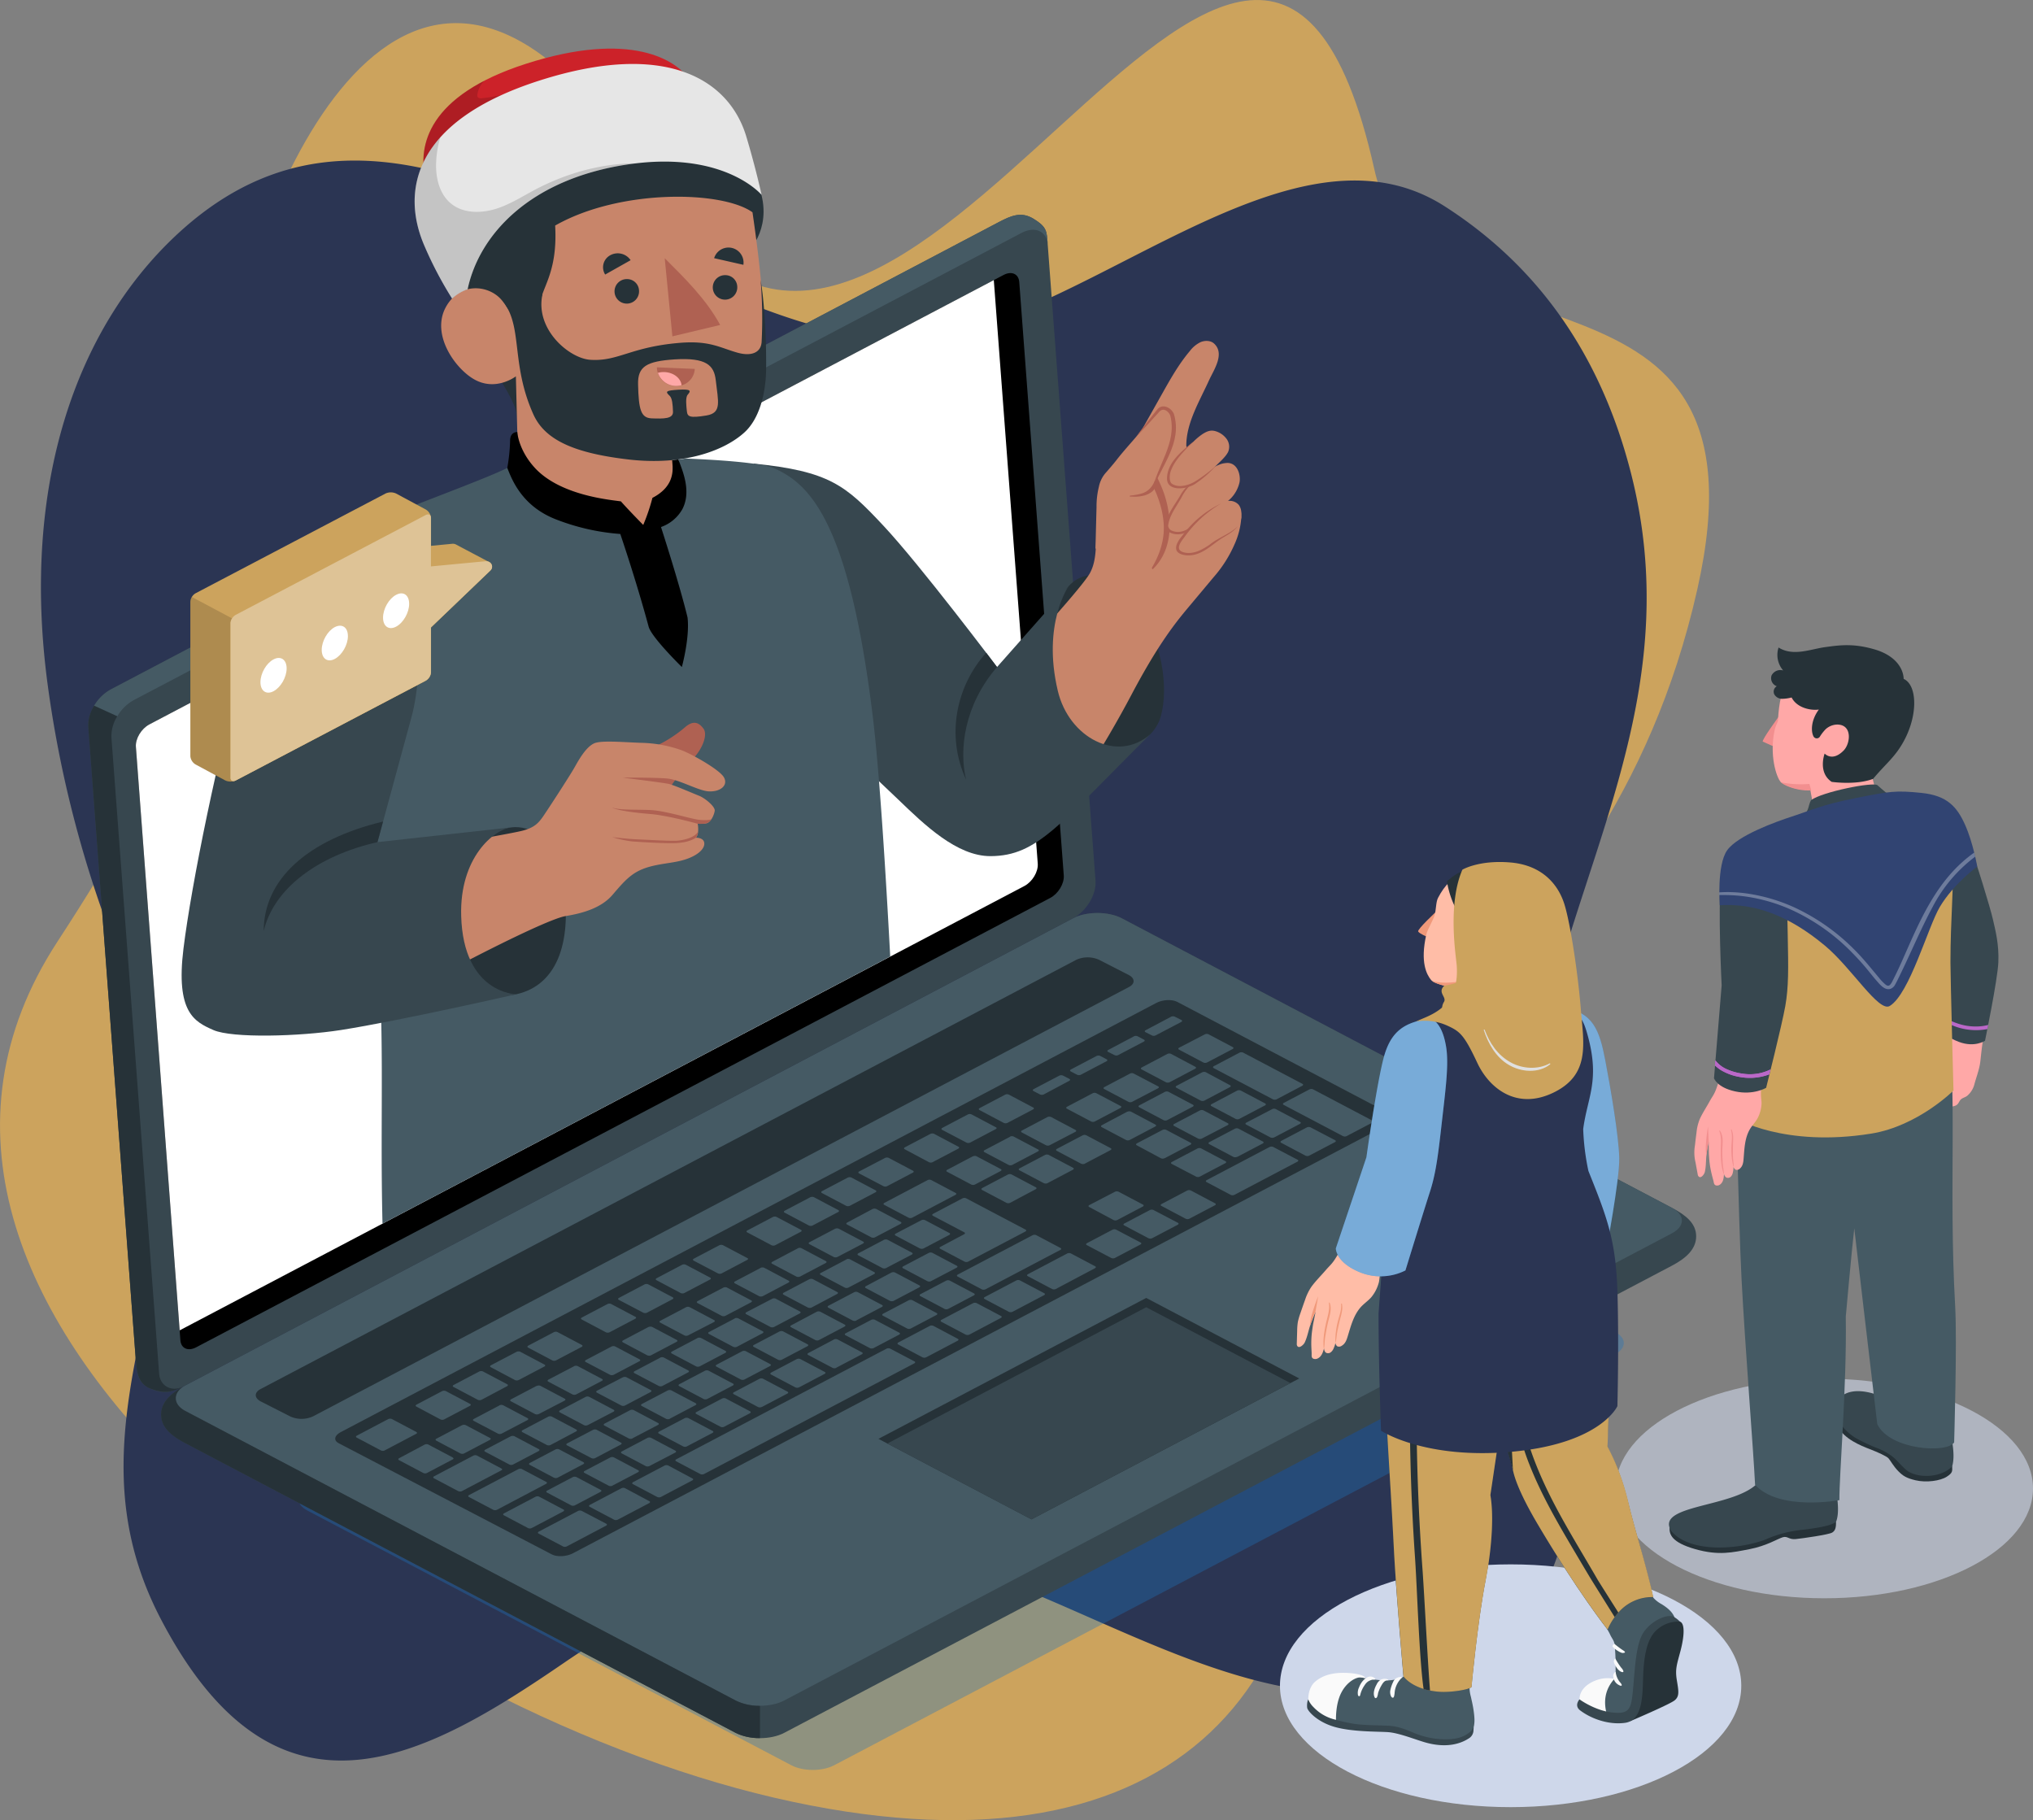 <svg xmlns="http://www.w3.org/2000/svg" id="Layer_1" data-name="Layer 1" viewBox="0 0 1105.54 989.77"><rect x="0" y="0" width="1105.54" height="989.77" fill="#808080" stroke="none"/><defs><style>.cls-1{fill:#cca35d;}.cls-2{fill:#2b3553;}.cls-22,.cls-3{fill:#1e73be;}.cls-16,.cls-3{opacity:0.35;}.cls-14,.cls-16,.cls-20,.cls-23,.cls-3,.cls-4{isolation:isolate;}.cls-4,.cls-5{fill:#ced7ea;}.cls-4{opacity:0.6;}.cls-6{fill:#37474f;}.cls-7{fill:#455a64;}.cls-8{fill:#263238;}.cls-16,.cls-20,.cls-23,.cls-9{fill:#fff;}.cls-10{fill:#c8856a;}.cls-11{fill:#af6152;}.cls-12{fill:#ffa8a7;}.cls-13{fill:#cc2229;}.cls-14{opacity:0.15;}.cls-15{fill:#e6e6e6;}.cls-17{fill:#ba68c8;}.cls-18{fill:#f28f8f;}.cls-19{fill:#314472;}.cls-20{opacity:0.3;}.cls-21{fill:#fafafa;}.cls-23{opacity:0.4;}.cls-24{fill:#f0997a;}.cls-25{fill:#ffbda7;}.cls-26{fill:#e0e0e0;}</style></defs><title>tutors</title><g id="Floor"><path class="cls-1" d="M747.35,92C773.15,207.52,966.6,127.1,923,320.46,871.94,546.88,692.18,577.93,711.32,748.93S635.4,1027.32,421,977.55-99,711.44,31.27,512s77.16-222.4,93.81-319.35,104.34-298.53,233-86.83S682-200.64,747.35,92Z"></path><path class="cls-2" d="M886.88,257.14c-19.09-74.68-59.75-118.32-101.22-144.93C695.48,54.34,574,194.6,479.29,184.34,347.92,170,215.47,15.5,95.5,128.2,41.78,178.67,11.16,263.36,26,372.87a620.65,620.65,0,0,0,36.4,141c15.7,40.52,37.11,87.45,28.15,141.94-13.43,81.32-43.33,147.39-3.16,224.47,63.32,121.37,144,75.5,219.37,23.9,82.38-56.4,161.4-76.21,248.25-40.7,80.75,33,163.84,83.66,246.64,41.1,50.47-25.94,69.38-113,42.2-197.59C808,595.28,859,508.18,883.48,411.53,895.65,363.77,901.33,313.68,886.88,257.14Z"></path></g><g id="Shadows"><path id="Shadow" class="cls-3" d="M167.13,821.4,430.34,959.92c6.42,3.38,16.83,3.38,23.26,0L878.22,736.46c6.42-3.38,6.42-8.86,0-12.24L615,585.7c-6.43-3.38-16.84-3.38-23.26,0L167.13,809.14C160.71,812.54,160.71,818,167.13,821.4Z"></path><ellipse id="Shadow-2" class="cls-4" cx="992.08" cy="809.4" rx="113.46" ry="59.71"></ellipse><ellipse id="Shadow-3" class="cls-5" cx="821.47" cy="916.68" rx="125.43" ry="66.01"></ellipse></g><g id="Device"><g id="Laptop"><path class="cls-6" d="M87.63,769.15c0,7.22,5.92,11.83,13.23,15.65L400,942.28c7.31,3.86,19.15,3.86,26.47,0l482.66-254c7.31-3.84,13.24-8.78,13.24-16s-5.92-11.67-13.24-15.51L610,499.34c-7.3-3.83-19.14-3.83-26.47,0l-482.66,254C93.53,757.17,87.63,762,87.63,769.15Z"></path><path class="cls-7" d="M100.84,767.24,400,924.68c7.31,3.85,19.15,3.85,26.47,0l482.66-254c7.31-3.84,7.31-10.07,0-13.91L610,499.34c-7.3-3.83-19.14-3.83-26.47,0l-482.66,254C93.53,757.17,93.53,763.45,100.84,767.24Z"></path><path class="cls-8" d="M413.28,927.61v17.53A29,29,0,0,1,400,942.27L100.84,784.83C93.55,781,87.6,776.41,87.6,769.19c0-6.76,5.32-11.47,12.18-15.29-5.67,3.61-5.78,9.79,1,13.38l299.24,157.4A29.13,29.13,0,0,0,413.28,927.61Z"></path><path class="cls-8" d="M141.66,755.36,585.24,521.94a15.07,15.07,0,0,1,12.47,0l16.14,8.27c3.46,1.81,3.45,4.81,0,6.55L170.22,770.19a14.92,14.92,0,0,1-12.47,0L141.66,762C138.23,760.12,138.23,757.18,141.66,755.36Z"></path><path class="cls-8" d="M185.23,778.79,628.8,545.37c3.44-1.82,8.54-2.07,11.38-.57l115.51,60.76c2.84,1.5,2.41,4.18-1.08,6L311.5,844.67c-3.44,1.81-8.55,2.08-11.41.59L184.15,784.78C181.31,783.3,181.79,780.6,185.23,778.79Z"></path><path class="cls-7" d="M569.59,643.39l13.84-7.3c.59-.31.63-.78.12-1.06l-13.24-7a2.38,2.38,0,0,0-2,0l-13.84,7.27c-.59.31-.65.79-.12,1.06l13.24,7A2.42,2.42,0,0,0,569.59,643.39ZM549.3,618.13l-13.88,7.3c-.59.31-.64.78-.12,1.06l13.23,7a2.39,2.39,0,0,0,2-.06l13.89-7.3c.6-.31.65-.8.12-1.06l-13.24-7a2.42,2.42,0,0,0-2.07,0Zm-44.87,23.59-23.49,12.37c-.59.31-.64.78-.13,1.06l13.24,7a2.38,2.38,0,0,0,2,0l23.5-12.39c.59-.3.65-.79.12-1.06l-13.23-7a2.44,2.44,0,0,0-2,0ZM529,628.79l-13.88,7.31c-.59.31-.64.78-.12,1.06l13.23,7a2.43,2.43,0,0,0,2-.06l13.89-7.3c.6-.32.65-.8.12-1.07l-13.24-7a2.51,2.51,0,0,0-2,.1Zm-54.53,28.67-13.77,7.33c-.59.31-.64.78-.12,1.05l13.23,7a2.45,2.45,0,0,0,2,0l13.89-7.31c.59-.31.65-.79.12-1.07l-13.24-7A2.48,2.48,0,0,0,474.47,657.46Zm-20.29,10.68-13.94,7.32c-.59.3-.64.78-.12,1.06l13.24,7a2.45,2.45,0,0,0,2,0l13.93-7.29c.59-.3.65-.79.12-1.06l-13.23-7a2.44,2.44,0,0,0-2,0Zm52.08,28.53,13.94-7.31c.59-.32.63-.79.12-1.06l-13.24-7a2.38,2.38,0,0,0-2,0l-13.89,7.3c-.58.31-.65.79-.12,1.07l13.24,7a2.45,2.45,0,0,0,2,0ZM486,707.36l13.89-7.31c.59-.31.64-.78.12-1.06l-13.24-7a2.45,2.45,0,0,0-2,0l-13.85,7.37c-.59.31-.65.79-.12,1.06l13.24,7a2.52,2.52,0,0,0,2-.07ZM465.67,718l13.88-7.3c.59-.32.64-.8.12-1.06l-13.23-7a2.4,2.4,0,0,0-2,.07l-13.88,7.3c-.6.31-.65.78-.12,1.06l13.23,7a2.42,2.42,0,0,0,2.07,0Zm-20.3,10.69,13.88-7.31c.59-.31.64-.79.12-1.07l-13.23-7a2.38,2.38,0,0,0-2,0l-13.89,7.38c-.59.31-.65.78-.12,1l13.24,7a2.42,2.42,0,0,0,2.07,0Zm103.87-74.6,13.94-7.39c.58-.32.63-.8.12-1.06l-13.24-7a2.38,2.38,0,0,0-2,.07l-13.89,7.3c-.59.31-.65.78-.12,1.06l13.24,7a2.38,2.38,0,0,0,2,0Zm-22.68,31.92,31-16.31c.59-.31.65-.79.12-1.07l-32.26-17a2.38,2.38,0,0,0-2,0l-16,8.42c-.59.31-.64.79-.12,1.06l17.08,9c.53.27.47.74-.12,1.06L511.42,678c-.58.3-.64.78-.12,1.06l13.24,7a2.42,2.42,0,0,0,2.07-.07Zm-92.65-7.22L420,686.14c-.59.3-.64.79-.12,1.06l13.23,7a2.49,2.49,0,0,0,2-.06l13.89-7.31c.59-.32.65-.78.12-1.06l-13.24-7a2.33,2.33,0,0,0-2,0Zm-20.29,10.68-13.89,7.31c-.59.31-.64.79-.12,1.07l13.24,7a2.54,2.54,0,0,0,2-.06l13.88-7.32c.59-.31.65-.78.12-1.06l-13.23-7a2.43,2.43,0,0,0-2,0ZM301.29,803.57a2.56,2.56,0,0,0,2-.06l13.88-7.32c.59-.31.64-.78.12-1.06l-13.23-7a2.4,2.4,0,0,0-2,.06l-13.88,7.3c-.59.32-.65.8-.12,1.07ZM251.23,775l-13.89,7.32c-.59.31-.63.78-.12,1.06l13.24,7a2.38,2.38,0,0,0,2-.06L266.36,783c.59-.3.65-.78.13-1.05l-13.24-7a2.51,2.51,0,0,0-2,.06ZM277,796.38a2.36,2.36,0,0,0,2,0l13.89-7.3c.58-.31.64-.8.11-1.07l-13.23-7a2.45,2.45,0,0,0-2,0l-13.89,7.31c-.59.32-.64.78-.12,1.06Zm56,11.49,13.95-7.31c.59-.32.65-.78.12-1.06l-13.23-7a2.38,2.38,0,0,0-2,.06l-13.89,7.3c-.59.31-.64.8-.12,1.07l13.24,7a2.43,2.43,0,0,0,2-.06Zm-22.32,10.75a2.42,2.42,0,0,0,2-.07l13.88-7.31c.59-.31.65-.78.12-1.06l-13.23-7a2.42,2.42,0,0,0-2,.06l-13.89,7.31c-.59.31-.64.79-.12,1.06Zm-39.13-54.34-13.89,7.32c-.59.31-.64.78-.12,1l13.3,7a2.36,2.36,0,0,0,2-.06l13.94-7.3c.59-.31.65-.79.12-1.07l-13.23-7a2.39,2.39,0,0,0-2.12.06ZM373,710.88l-13.89,7.31c-.59.31-.63.78-.12,1l13.24,7a2.38,2.38,0,0,0,2-.06l14-7.21c.58-.32.64-.8.12-1.08l-13.24-7a2.42,2.42,0,0,0-2.07,0Zm-81.19,42.73-13.89,7.3c-.59.31-.64.8-.12,1.06l13.24,7a2.46,2.46,0,0,0,2-.07L307,761.65c.6-.32.65-.79.12-1.06l-13.23-7a2.39,2.39,0,0,0-2,.08ZM393.32,700.2l-13.9,7.3c-.59.31-.64.78-.12,1.06l13.23,7a2.48,2.48,0,0,0,2-.07l13.88-7.3c.59-.32.65-.79.12-1.06l-13.23-7a2.41,2.41,0,0,0-2,.08Zm-40.6,21.35-13.89,7.32c-.58.31-.63.78-.12,1.06L352,737a2.43,2.43,0,0,0,2,0l13.89-7.32c.59-.3.65-.78.12-1.06l-13.24-7a2.42,2.42,0,0,0-2.07,0Zm-20.23,10.69-13.88,7.31c-.59.31-.64.79-.12,1.06l13.29,7a2.36,2.36,0,0,0,2-.06l13.89-7.31c.59-.31.65-.78.12-1.06l-13.24-7A2.42,2.42,0,0,0,332.49,732.24ZM312.2,742.92l-13.94,7.29c-.59.32-.64.8-.12,1.08l13.24,7a2.54,2.54,0,0,0,2-.06l13.88-7.32c.59-.31.65-.78.12-1.06l-13.23-7a2.42,2.42,0,0,0-2,.07Zm92.64,7.22,13.89-7.31c.59-.32.64-.79.12-1.06l-13.24-7a2.38,2.38,0,0,0-2,0l-13.88,7.3c-.59.31-.65.8-.12,1.07l13.23,7a2.41,2.41,0,0,0,2,0ZM594.18,594.49l-13.89,7.32c-.59.3-.64.78-.13,1.06l13.24,7a2.43,2.43,0,0,0,2-.06l13.9-7.32c.59-.31.63-.78.12-1.06l-13.3-7A2.41,2.41,0,0,0,594.18,594.49ZM569.6,607.43l-13.85,7.3c-.59.31-.64.78-.12,1.06l13.24,7a2.4,2.4,0,0,0,2-.07l13.88-7.22c.6-.31.65-.78.12-1.06l-13.23-7A2.48,2.48,0,0,0,569.6,607.43Zm44.87-23.62-13.89,7.31c-.59.31-.63.79-.12,1.06l13.24,7a2.36,2.36,0,0,0,2-.06l14-7.31c.59-.3.64-.78.12-1.06l-13.36-7A2.36,2.36,0,0,0,614.47,583.81ZM502.28,678.86l13.89-7.3c.59-.31.65-.79.12-1.07l-13.24-7a2.41,2.41,0,0,0-2.11.08L487.1,670.8c-.59.32-.64.78-.12,1.06l13.23,7a2.42,2.42,0,0,0,2.07,0Zm134.51-105.8a2.53,2.53,0,0,0-2,.06l-13.89,7.32c-.59.31-.64.78-.12,1.06l13.24,7a2.43,2.43,0,0,0,2,0l13.89-7.33c.59-.31.64-.79.12-1.07ZM425.14,739.39l13.9-7.32c.59-.3.64-.78.12-1.06l-13.24-7a2.43,2.43,0,0,0-2,0L410,731.34c-.59.3-.65.78-.12,1.06l13.23,7A2.41,2.41,0,0,0,425.14,739.39ZM674,608.4l13.9-7.3c.58-.31.63-.78.12-1.06l-13.24-7a2.43,2.43,0,0,0-2,0l-13.9,7.36c-.59.32-.63.8-.12,1.07l13.24,7A2.4,2.4,0,0,0,674,608.4Zm-39.28.7,13.89-7.3c.59-.32.65-.8.12-1.07l-13.24-7a2.45,2.45,0,0,0-2,0l-13.88,7.31c-.59.31-.65.78-.12,1.06l13.23,7a2.38,2.38,0,0,0,2,0Zm21-26.05a2.44,2.44,0,0,0-2,.07l-13.88,7.31c-.59.31-.65.78-.12,1.06l13.23,7a2.48,2.48,0,0,0,2,0l13.84-7.31c.59-.31.65-.79.12-1.06Zm4.27-2.24,32.27,17a2.43,2.43,0,0,0,2-.06l13.89-7.31c.59-.32.64-.79.12-1.06l-32.27-17a2.38,2.38,0,0,0-2,.06l-13.88,7.3c-.59.32-.65.82-.12,1.07Zm-46.93,23.67-13.85,7.36c-.59.31-.65.79-.12,1.06l13.24,7a2.38,2.38,0,0,0,2,0l13.88-7.31c.59-.3.65-.78.12-1.06l-13.23-7a2.38,2.38,0,0,0-2,0Zm-152.81,80.4-13.88,7.32c-.59.3-.64.78-.12,1l13.18,7a2.4,2.4,0,0,0,2-.06l13.88-7.31c.59-.32.65-.79.12-1.06l-13.23-7a2.37,2.37,0,0,0-2,.06Zm191.31-65.73a2.42,2.42,0,0,0,2.13-.09l13.88-7.22c.59-.31.63-.79.12-1.05l-13.24-7a2.43,2.43,0,0,0-2,.07l-13.89,7.31c-.59.31-.64.78-.13,1.06ZM480.68,674.2l-13.88,7.31c-.59.31-.64.78-.12,1.06l13.23,7a2.38,2.38,0,0,0,2-.06l13.89-7.27c.59-.31.65-.79.12-1.07l-13.24-7A2.49,2.49,0,0,0,480.68,674.2Zm-159,118.73a2.44,2.44,0,0,0,2-.06l13.88-7.32c.59-.3.64-.78.12-1.06l-13.23-7a2.45,2.45,0,0,0-2,.06l-14,7.32c-.59.3-.65.78-.12,1.06Zm-23.6-22.54-13.89,7.31c-.59.31-.64.78-.12,1.06l13.3,7a2.43,2.43,0,0,0,2,0l13.88-7.36c.6-.32.65-.79.12-1.06l-13.23-7a2.42,2.42,0,0,0-2.13.08ZM344,782.1l13.78-7.22c.59-.31.64-.79.12-1.07l-13.23-7a2.38,2.38,0,0,0-2,0l-13.89,7.31c-.59.32-.65.79-.12,1.06l13.23,7a2.35,2.35,0,0,0,2.07,0Zm20.3-10.68,13.89-7.31c.59-.31.64-.79.12-1.06l-13.24-7a2.42,2.42,0,0,0-2,.07l-14,7.33c-.59.31-.65.78-.12,1.06l13.23,7a2.42,2.42,0,0,0,2.07,0Zm20.3-10.69,13.89-7.3c.59-.32.63-.78.12-1.06l-13.24-7a2.38,2.38,0,0,0-2,0l-13.89,7.3c-.58.31-.64.8-.12,1.06l13.24,7a2.39,2.39,0,0,0,2,0Zm-66.18-1.11-13.88,7.31c-.59.31-.64.79-.12,1.07l13.23,7a2.43,2.43,0,0,0,2-.07l13.95-7.26c.6-.31.65-.78.12-1.06l-13.24-7a2.41,2.41,0,0,0-2.17.06ZM338.59,749l-13.88,7.21c-.59.32-.64.8-.12,1.08l13.29,7a2.43,2.43,0,0,0,2,0l13.9-7.32c.58-.31.64-.78.11-1.06l-13.24-7a2.43,2.43,0,0,0-2.07.12Zm81.2-42.68-13.9,7.22c-.59.31-.64.79-.12,1.07l13.24,7a2.42,2.42,0,0,0,2-.07l13.88-7.31c.59-.31.65-.78.12-1.06l-13.23-7A2.4,2.4,0,0,0,419.79,706.3ZM399.49,717l-13.89,7.31c-.59.31-.63.78-.12,1.05l13.24,7a2.38,2.38,0,0,0,2,0L414.67,725c.59-.31.65-.79.12-1.07l-13.23-7a2.42,2.42,0,0,0-2.07,0Zm40.6-21.37-13.89,7.31c-.59.31-.64.79-.12,1.07l13.24,7a2.53,2.53,0,0,0,2,0l13.88-7.35c.59-.32.65-.79.12-1.06l-13.23-7a2.38,2.38,0,0,0-2,.06ZM359,738.3l-13.89,7.32c-.59.3-.64.78-.12,1.06l13.29,7a2.43,2.43,0,0,0,2-.06l13.89-7.32c.59-.3.65-.78.12-1.06l-13.24-7a2.43,2.43,0,0,0-2.06,0Zm20.29-10.68-13.88,7.31c-.59.32-.64.79-.12,1.06l13.23,7a2.43,2.43,0,0,0,2,0l13.89-7.31c.59-.31.65-.79.12-1.07l-13.24-7a2.49,2.49,0,0,0-2.07,0Zm-26,69.52,13.88-7.22c.59-.3.65-.78.12-1.06l-13.23-7a2.44,2.44,0,0,0-2,.06l-13.88,7.32c-.59.3-.64.78-.12,1.06l13.23,7A2.45,2.45,0,0,0,353.29,797.14ZM246.2,792.53l-13.24-7a2.38,2.38,0,0,0-2,0l-13.88,7.39c-.59.3-.64.78-.12,1.06l13.23,7a2.38,2.38,0,0,0,2,0l13.89-7.32c.65-.26.7-.73.17-1Zm26.47,6-13.24-7a2.38,2.38,0,0,0-2,0l-21.35,11.25c-.59.31-.65.78-.12,1.06l13.23,7a2.45,2.45,0,0,0,2,0l21.36-11.25c.64-.28.69-.76.16-1Zm-46.29-19.87-13.23-7a2.53,2.53,0,0,0-2,0l-17.09,9c-.59.32-.65.78-.12,1.06l13.23,7a2.4,2.4,0,0,0,2,0l17.08-9c.63-.28.69-.72.16-1Zm13.14-6.81a2.38,2.38,0,0,0,2,0l14-7.37c.59-.3.65-.79.12-1.06l-13.24-7a2.49,2.49,0,0,0-2,.06l-13.88,7.31c-.59.32-.65.79-.12,1.06Zm57.54,34-13.24-7a2.42,2.42,0,0,0-2,.07l-26.71,14.05c-.59.31-.64.78-.12,1.06l13.3,7a2.43,2.43,0,0,0,2-.06L297,806.87C297.5,806.56,297.6,806.09,297.06,805.82Zm9.36,15-13.24-7a2.38,2.38,0,0,0-2,.07l-17.08,9c-.59.31-.65.79-.12,1.05l13.23,7a2.42,2.42,0,0,0,2-.08l17.09-9c.57-.32.63-.8.1-1.07Zm84-128.4a2.38,2.38,0,0,0,2,0l13.89-7.32c.59-.3.65-.78.12-1l-13.24-7a2.45,2.45,0,0,0-2,0l-13.88,7.31c-.59.31-.65.78-.12,1.06Zm-40.6,21.37a2.48,2.48,0,0,0,2,0l13.88-7.32c.59-.31.65-.78.12-1.06l-13.23-7a2.42,2.42,0,0,0-2.1,0l-13.88,7.31c-.59.31-.65.79-.12,1.07Zm-90,47.36a2.45,2.45,0,0,0,2,0l13.89-7.37c.59-.31.65-.79.12-1.07l-13.24-7a2.46,2.46,0,0,0-2,.07l-13.89,7.31c-.59.31-.65.78-.12,1.06Zm110.32-58.06a2.38,2.38,0,0,0,2,0l13.94-7.31c.59-.3.65-.79.12-1.06l-13.24-7a2.38,2.38,0,0,0-2,0l-13.88,7.31c-.59.3-.65.79-.12,1.06ZM329.55,724.5a2.46,2.46,0,0,0,2-.07l13.88-7.3c.59-.32.65-.79.12-1.06l-13.23-7a2.38,2.38,0,0,0-2,.06l-13.89,7.3c-.59.31-.65.79-.12,1.06Zm-13.18,97.11a2.45,2.45,0,0,0-2,0L293,832.85c-.59.31-.64.8-.12,1.07l13.3,7a2.33,2.33,0,0,0,2,0l21.39-11.28c.59-.32.65-.78.12-1.06Zm-15.95-81.82a2.38,2.38,0,0,0,2-.07l13.87-7.3c.59-.31.65-.78.12-1.06l-13.23-7a2.4,2.4,0,0,0-2,.06l-13.88,7.3c-.59.32-.65.8-.12,1.07Zm-20.3,10.69a2.46,2.46,0,0,0,2-.07L296,743.1c.59-.31.65-.78.12-1.06l-13.23-7a2.49,2.49,0,0,0-2,.07L267,742.39c-.59.32-.65.79-.12,1.06ZM692.41,623.71a2.43,2.43,0,0,0-2,0l-34.18,18c-.6.31-.65.79-.13,1.07l13.23,7a2.42,2.42,0,0,0,2-.07l34.19-18c.59-.32.64-.78.12-1.06Zm-44.86,23.63a2.43,2.43,0,0,0-2,.07l-13.9,7.31c-.59.31-.64.78-.12,1l13.23,7a2.36,2.36,0,0,0,2,0l13.9-7.3c.59-.31.64-.79.11-1.07Zm-274,139.16,13.89-7.3c.59-.31.65-.79.12-1.07l-13.24-7a2.49,2.49,0,0,0-2,.06l-13.91,7.29c-.59.31-.63.78-.12,1.06l13.24,7A2.39,2.39,0,0,0,373.58,786.5ZM607,668.68a2.43,2.43,0,0,0-2,0L591.1,676c-.59.31-.64.78-.12,1.06l13.3,7a2.43,2.43,0,0,0,2,0l13.89-7.32c.59-.3.64-.78.12-1.05Zm105.7-55.63a2.36,2.36,0,0,0-2,0l-13.9,7.31c-.58.3-.63.79-.1,1.06l13.23,7a2.36,2.36,0,0,0,2,0l14-7.34c.59-.3.63-.78.12-1.06Zm33.6-3.7-32.27-17a2.44,2.44,0,0,0-2,.06l-13.88,7.32c-.59.3-.65.78-.12,1.06l32.27,17a2.36,2.36,0,0,0,2,0l13.9-7.3c.58-.37.63-.85.12-1.13ZM531.1,708.61a2.39,2.39,0,0,0-2,.06l-17.1,9c-.59.31-.64.79-.12,1.07l13.24,7a2.45,2.45,0,0,0,2,0l17.13-9.06c.59-.32.64-.79.12-1.06Zm51.28-27a2.43,2.43,0,0,0-2,0L559,692.87c-.59.31-.65.79-.12,1.07l13.24,7a2.53,2.53,0,0,0,2,0l21.32-11.31c.59-.31.64-.78.11-1.06ZM484.1,733.37a2.38,2.38,0,0,0-2,0L367.77,793.53c-.59.3-.65.78-.12,1.06l13.24,7a2.38,2.38,0,0,0,2-.06l114.3-60.16c.59-.31.64-.78.13-1.06ZM363.37,796.9a2.43,2.43,0,0,0-2,.06l-17.1,9c-.59.3-.64.78-.12,1.06l13.24,7a2.38,2.38,0,0,0,2,0l17.07-9c.59-.31.64-.78.12-1.06ZM507.62,721a2.38,2.38,0,0,0-2,0l-17.08,9c-.59.32-.65.8-.12,1.08l13.23,7a2.53,2.53,0,0,0,2,0l17.09-9c.59-.32.65-.79.12-1.06ZM339.89,809.24a2.45,2.45,0,0,0-2,.06l-17.08,9c-.59.32-.65.8-.12,1.07l13.23,7a2.38,2.38,0,0,0,2,0l17.09-9c.59-.31.65-.78.12-1.05Zm214.74-113a2.38,2.38,0,0,0-2,.06l-17.1,9c-.59.3-.63.78-.12,1.06l13.24,7a2.43,2.43,0,0,0,2-.06l17.1-9c.59-.32.63-.78.12-1.06ZM627.31,658a2.43,2.43,0,0,0-2,0l-13.9,7.32c-.59.31-.64.78-.12,1l13.24,7a2.41,2.41,0,0,0,2,0l13.9-7.31c.59-.31.64-.79.12-1.07Zm45.47-28.88,13.88-7.3c.59-.31.65-.78.12-1.06l-13.23-7a2.38,2.38,0,0,0-2,0l-13.89,7.3c-.59.32-.65.8-.12,1.07l13.24,7a2.37,2.37,0,0,0,2-.12ZM590,632.73l13.88-7.31c.59-.32.64-.79.12-1.06l-13.23-7a2.38,2.38,0,0,0-2,0l-14,7.35c-.59.31-.65.79-.12,1.07l13.23,7a2.42,2.42,0,0,0,2.07,0ZM536,701.06l40.6-21.37c.59-.31.64-.78.12-1.05l-13.24-7a2.49,2.49,0,0,0-2,.07l-40.63,21.36c-.59.31-.65.8-.12,1.07l13.23,7a2.46,2.46,0,0,0,2-.07Zm114.43-61.23a2.38,2.38,0,0,0,2,0l13.88-7.3c.59-.32.65-.78.12-1.06l-13.27-7a2.38,2.38,0,0,0-2,.07l-13.88,7.3c-.59.32-.65.79-.12,1.06Zm-17-10.05,13.9-7.3c.59-.31.64-.79.12-1.07l-13.24-7a2.43,2.43,0,0,0-2,0l-13.94,7.31c-.59.32-.64.79-.12,1.06l13.23,7.1a2.4,2.4,0,0,0,2-.12ZM515.7,711.71l13.88-7.3c.59-.31.65-.78.12-1.06l-13.23-7a2.48,2.48,0,0,0-2,.07l-13.88,7.3c-.59.32-.65.78-.12,1.06l13.23,7a2.41,2.41,0,0,0,2-.06Zm89.85-48.28a2.45,2.45,0,0,0,2,0l13.89-7.32c.59-.3.64-.78.12-1.06l-13.24-7a2.38,2.38,0,0,0-2,0l-13.91,7.22c-.59.3-.65.78-.12,1.06ZM414.24,765.12l13.89-7.3c.59-.31.65-.78.12-1.06l-13.24-7a2.38,2.38,0,0,0-2,0l-13.89,7.3c-.59.32-.63.79-.12,1.06l13.24,7a2.36,2.36,0,0,0,2-.06Zm20.27-10.69,13.89-7.32c.59-.31.65-.78.12-1.06l-13.24-7a2.38,2.38,0,0,0-2,0l-13.88,7.3c-.59.32-.64.8-.12,1.08l13.23,7a2.55,2.55,0,0,0,2,0ZM393.86,775.8l13.9-7.28c.58-.32.65-.8.12-1.08l-13.24-7a2.42,2.42,0,0,0-2,.08l-13.89,7.3c-.59.31-.63.78-.12,1.06l13.24,7a2.43,2.43,0,0,0,2-.06Zm81.19-42.73,13.86-7.3c.59-.32.65-.8.12-1.08l-13.23-7a2.45,2.45,0,0,0-2,0L459.89,725c-.59.31-.65.78-.12,1.06l13.24,7a2.42,2.42,0,0,0,2.07,0Zm-20.3,10.68,13.89-7.31c.59-.3.65-.78.12-1.06l-13.24-7a2.38,2.38,0,0,0-2,0l-13.92,7.36c-.59.3-.65.78-.12,1.06l13.24,7a2.37,2.37,0,0,0,2.08,0Zm40.6-21.37,13.88-7.3c.59-.31.65-.79.13-1.07l-13.24-7a2.42,2.42,0,0,0-2,.07l-13.89,7.3c-.59.32-.65.79-.12,1.06l13.24,7a2.35,2.35,0,0,0,2-.06ZM606.12,573.77a2.38,2.38,0,0,0,2-.06l13.88-7.3c.59-.31.64-.79.13-1.06l-3.54-1.86a2.38,2.38,0,0,0-2,.06l-13.91,7.38c-.59.31-.65.79-.12,1.06ZM505.22,632a2.38,2.38,0,0,0,2-.07l13.88-7.3c.59-.31.64-.78.12-1.06l-13.23-7a2.38,2.38,0,0,0-2,0l-13.89,7.3c-.59.32-.65.8-.12,1.07Zm40.62-21.39a2.38,2.38,0,0,0,2,0l13.91-7.31c.59-.31.64-.79.12-1.06l-13.24-7a2.38,2.38,0,0,0-2,0l-13.88,7.31c-.59.3-.65.78-.12,1.06Zm-65.36,34.44a2.46,2.46,0,0,0,2-.07l13.9-7.3c.59-.31.63-.78.12-1.06l-13.24-7a2.45,2.45,0,0,0-2,.06l-14,7.31c-.59.31-.65.79-.12,1.07Zm45.08-23.73a2.45,2.45,0,0,0,2,0L541.47,614c.59-.31.64-.78.12-1l-13.24-7a2.43,2.43,0,0,0-2,0l-13.9,7.31c-.59.31-.65.79-.12,1.07Zm-85.68,45.08a2.38,2.38,0,0,0,2,0l13.89-7.3c.59-.31.64-.79.12-1.07l-13.24-7a2.53,2.53,0,0,0-2,0l-13.88,7.31c-.59.32-.65.79-.12,1.06Zm20.31-10.67a2.46,2.46,0,0,0,2-.07l13.89-7.3c.59-.32.64-.79.12-1.06l-13.24-7a2.46,2.46,0,0,0-2,.08l-13.88,7.3c-.59.31-.65.78-.12,1.06Zm105.38-60.59a2.45,2.45,0,0,0,2,0l13.86-7.39c.59-.3.64-.78.12-1.06L578,584.86a2.48,2.48,0,0,0-2,.07l-13.88,7.3c-.59.31-.65.78-.12,1.06Zm60.89-32.06a2.4,2.4,0,0,0,2-.07l13.89-7.29c.59-.31.64-.78.12-1.06l-3.61-1.8a2.38,2.38,0,0,0-2,0L623,560.2c-.59.3-.65.78-.12,1.06Zm27.92,14.68a2.36,2.36,0,0,0,2,0l13.9-7.3c.59-.31.63-.78.12-1.06l-13.24-7a2.39,2.39,0,0,0-2,.07l-13.92,7.22c-.59.31-.64.78-.12,1.06ZM693,618.46l13.88-7.31c.59-.32.65-.79.12-1.06l-13.23-7a2.38,2.38,0,0,0-2,.06l-14,7.3c-.59.31-.65.79-.12,1.07l13.23,7a2.44,2.44,0,0,0,2.08-.06Zm-107.21-34a2.38,2.38,0,0,0,2-.06l13.89-7.3c.59-.31.64-.79.12-1.07l-3.54-1.85a2.38,2.38,0,0,0-2,.06l-13.89,7.3c-.58.31-.64.79-.12,1.07ZM419.56,677.13a2.38,2.38,0,0,0,2,0l13.89-7.31c.59-.31.65-.79.12-1.06l-13.24-7a2.45,2.45,0,0,0-2,0l-13.89,7.31c-.59.31-.65.78-.12,1.06Z"></path><g id="Tuch_Pad" data-name="Tuch Pad"><polygon class="cls-8" points="477.7 782.41 480.72 784 560.92 826.2 703.58 751.13 706.54 749.59 623.31 705.79 477.7 782.41"></polygon><polygon class="cls-6" points="701.74 752.09 623.31 710.85 482.55 784.96 560.92 826.2 701.74 752.09"></polygon></g><path class="cls-6" d="M81.88,755.18c-5.79-2.4-7.37-6.63-7.92-14L48,395.26c-.55-7.4,4.92-16.5,12.23-20.34l482.71-254c7.35-3.87,12.64-6,19.38-1.77,7.05,4.39,6.88,6.54,7.43,13.92l26,345.9c.55,7.39-4.92,16.5-12.23,20.35l-482.67,254C93.49,757.19,89.35,758.32,81.88,755.18Z"></path><path class="cls-7" d="M569.76,133.07c-.56-7.37-6.92-10.25-14.23-6.42l-482.69,254a23.77,23.77,0,0,0-9.05,8.86l-12.58-5.78h0a24.05,24.05,0,0,1,9.06-8.85l482.64-254c7.31-3.85,12.69-6,19.4-1.73C569.4,123.64,569.2,125.74,569.76,133.07Z"></path><path class="cls-8" d="M99.8,753.82c-6.64,3.61-10.83,4-17.91,1.32-5.42-2.07-7.37-6.62-7.92-14L48,395.26a19.91,19.91,0,0,1,3.18-11.49l12.58,5.74h0A20.36,20.36,0,0,0,60.59,401L86.53,746.91C87,753.82,93.57,757.22,99.8,753.82Z"></path><path d="M81.23,393.91,545.74,149.52c4.38-2.31,8.21-.59,8.53,3.85l24.21,322.69c.33,4.44-3,9.9-7.34,12.2L106.63,732.66c-4.38,2.3-8.2.58-8.54-3.86L73.9,406.09C73.56,401.68,76.87,396.22,81.23,393.91Z"></path><path class="cls-9" d="M81.23,393.91c-4.38,2.31-7.67,7.77-7.33,12.21l23.8,317.3L557,481.82c4.38-2.29,7.66-7.76,7.33-12.2L540.43,152.31Z"></path></g></g><g id="Character_3" data-name="Character 3"><g id="Character"><g id="Top"><g id="Arm"><path class="cls-8" d="M574.61,331.7c3.88-17.33,22.29-31.22,44.09-1.58,13,17.73,17,43.39,12.55,59.42-4.12,15-27.27,28.1-47.69,4.61C565.15,373,571.93,343.65,574.61,331.7Z"></path><g id="Arm-2"><path class="cls-10" d="M655.51,249.87c-2.41-2.59-5.87-3.91-9.13-5.8a2.65,2.65,0,0,1-1.06-.93,2.48,2.48,0,0,1-.21-1.2c.11-12.25,7.34-24.07,12.36-35.15,2.56-5.63,8.8-14.44,2.71-20-1.87-1.7-5-1.75-7.38-.71a16.28,16.28,0,0,0-5.77,4.81c-6,7.11-10.52,15.14-15,23.11q-5.91,10.5-11.82,21c-7,12.44-14.05,25-19.16,38.18a65.45,65.45,0,0,0-4.81,19c-.47,6.65-.24,13.49-3.61,19.59-5.28,9.43-50.34,57.82-50.34,57.82s-21.42-28.76-35.5-46.45c-35.55-44.89-50.39-70.46-110.14-68.86l17,95.89s44,50.2,79.57,85c26.47,26,42.82,37.21,70,18.89C576.74,445,602,402.94,615,378.32s21.91-36.9,30.28-46.92l14.77-17.64a68.6,68.6,0,0,0,11.36-17.95A41.76,41.76,0,0,0,675,281.67c.39-3.82-9.87-10.83-11.93-14.19-3.09-5-2.88-11.28-6.19-16.16A11.36,11.36,0,0,0,655.51,249.87Z"></path><path class="cls-11" d="M631,263.34c-.57-1.34-1.2-2.67-1.84-4l-.08-.16c-.6,1.42-1.1,2.88-1.59,4.33s.65,3.19,1.27,4.73c.73,1.78,1.39,3.61,1.94,5.42a48.41,48.41,0,0,1,2.12,11.19c.54,8.42-2,16.37-6.35,23.74-.17.29.09,1.2.54.81,6.64-6.44,9.15-15.34,9.06-24.06A56.78,56.78,0,0,0,631,263.34Z"></path><path class="cls-11" d="M542.19,369.66s-20.71,20.25-20.13,40.64c0,0-9.14-20.14,15.78-46.44Z"></path></g><g id="Fingers"><path class="cls-10" d="M607.06,250.28c3.33-4.31,7.07-8.43,10.52-12.44l11.07-13.07c1-1.13,2.13-2.81,3.88-2.9s3.61,1.5,4.45,2.84c1.61,2.73,1.42,5.87,1.2,8.87A38.16,38.16,0,0,1,635,246.17c-3.17,7.63-7,15-9.54,22.86-4.09,12.71-29.76,29.42-29.76,29.42.22-7.53.37-15.06.59-22.59a44.42,44.42,0,0,1,1.3-11.25,16.31,16.31,0,0,1,3.88-7.7C603.33,254.8,605.36,252.44,607.06,250.28Z"></path><path class="cls-11" d="M617.58,237.81c3.72-5.09,7.57-10,11.57-14.95,2.83-3.79,7.87-1.21,9.24,2.32,4.64,15.75-6.85,27.83-12,42.11,2.87-14.35,13.81-26.47,10-41.35-.91-2.24-3.75-4.58-6-2-4.19,4.64-8.43,9.37-12.92,13.91Z"></path><path class="cls-11" d="M625.73,265.2a10.37,10.37,0,0,1-4.4,3,33,33,0,0,1-6.74,1.29c-.25,0-.3.55,0,.56h1a20.46,20.46,0,0,0,7.38-.81,12.44,12.44,0,0,0,3.06-1.56,7.56,7.56,0,0,0,1.74-1.74,17.53,17.53,0,0,0,.26-4.74A12.52,12.52,0,0,1,625.73,265.2Z"></path><path class="cls-10" d="M664.82,252.08c-3.61.93-6.69,3.26-9.62,5.33a61.48,61.48,0,0,0-8.42,6.29,28.15,28.15,0,0,0-3.76,5,89.52,89.52,0,0,0-7.66,13.64c-.7,1.68-1.28,3.61-.34,5.18a4.63,4.63,0,0,0,2.12,1.74,9.84,9.84,0,0,0,8-.39,21.54,21.54,0,0,0,6.27-4.82,43.83,43.83,0,0,1,5.75-5.4q3.84-2.39,7.89-4.37a18.4,18.4,0,0,0,9-12c.79-4.35-1.4-11.2-7.41-10.48A13.52,13.52,0,0,0,664.82,252.08Z"></path><path class="cls-11" d="M655.15,257.4c-5.22,3.61-9.83,7.42-12.55,12.92-2.71,5-6.86,10.1-7.36,15.64a3.34,3.34,0,0,0,2.4,2.75c4.43,1.73,8.94-.94,12-3.89A39.48,39.48,0,0,1,665,274.2a43.2,43.2,0,0,0-14.44,11.36c-3.11,3.34-8.53,6.34-13.52,4.36a4.73,4.73,0,0,1-3.29-3.82c.52-6,4.81-11.16,7.87-16.34,2.88-5.39,8-9.3,13.57-12.4Z"></path><path class="cls-10" d="M648.94,240.21a81.79,81.79,0,0,0-7.22,6.84c-3.33,3.79-6.87,8.42-6.38,13.55a4.1,4.1,0,0,0,4.07,4.12h.21c4.81.83,9-1.21,12.56-3.83a70.11,70.11,0,0,0,9-7.55c2.2-2.27,5.26-4.81,6.65-7.55a7.2,7.2,0,0,0-1.12-7.52,11.39,11.39,0,0,0-5.6-3.76c-2.71-.84-4.68,0-7,1.41A33.21,33.21,0,0,0,648.94,240.21Z"></path><path class="cls-11" d="M648.94,240.21c-4.9,4.93-10.32,10-12.43,16.43-.49,1.91-.74,4.41.37,6.08,3.39,2.9,9.26,1.29,12.83-.8a83.24,83.24,0,0,0,11.48-8.58,59.33,59.33,0,0,1-10.83,9.49c-4.54,3.37-16.15,4.81-15.74-3,.3-8.42,7.92-14.49,14.31-19.64Z"></path><path class="cls-10" d="M659.31,276.56a59.37,59.37,0,0,0-10.54,8.69,54.86,54.86,0,0,0-4.45,5.29,30.77,30.77,0,0,0-3.74,5.63c-1.55,3.47,1.91,5,5.2,5.17,4.69.22,9.24-2.5,12.77-5.08,1.21-.89,2.41-1.85,3.61-2.69,3.79-2.49,7.9-3.94,10.83-7.41a10.19,10.19,0,0,0,2-8,7.26,7.26,0,0,0-1.34-3.61,6.61,6.61,0,0,0-6.58-2A12.79,12.79,0,0,0,664,273.8,50.4,50.4,0,0,0,659.31,276.56Z"></path><path class="cls-11" d="M664,273.81A64.51,64.51,0,0,0,644.15,292c-2.6,3.36-5.74,7.75,1,8.62,4.67.54,8.84-1.9,12.53-4.35,4.68-3.94,11.12-5.8,15.43-10.1-1.79,2.4-4.56,4.1-7.22,5.69-6.67,3.7-12.21,10.91-21,10.09-8-1-5.58-6.46-1.94-10.67A55.84,55.84,0,0,1,664,273.81Z"></path></g><path class="cls-6" d="M409.82,252.08c41.29,4.18,50,11.84,70.36,33.55s62,77.1,62,77.1l38.95-44s-14.52,20.46-5.91,56.88c6,25.56,32.49,39.57,50.44,23.52-49.56,49.17-61.36,66.31-87,66.42-18.27.07-35.95-17.05-50.2-30.78s-78.66-74.21-78.66-74.21Z"></path><path class="cls-8" d="M542.19,362.71c-17.94,20.81-20.73,45.06-16.84,61.24-11.19-24.27-5.13-51.19,10.95-69Z"></path></g><g id="Head"><g id="Head-2"><path class="cls-8" d="M281.09,226.66c.1-10.16-20.14-35.53-28.87-49s-18.19-54,9.43-65c-4.81-22.05,29.57-40.33,60.46-45.92,43.76-7.93,79.95,9.45,89.76,32.7s-5,37.3-5,37.3Z"></path><path class="cls-10" d="M257.53,206.09c12,7.09,23-1.45,23-1.45l1.29,50.7c2.54,8.63,23,67.79,78.43,64.12,27.09-1.8,23.72-50.2,5.54-63l-.16-11a121.11,121.11,0,0,0,16.14-1.2c14.88-2,24.3-12.75,28.88-27.41,7.29-23.57,5.14-56.18-1.45-101.41-16.58-11.85-72.19-12.8-107.31,7.22,1.54,27-8.29,34.33-8.31,44.14a26.08,26.08,0,0,1-6.46,7.57c-5.47,4.27-10.31-6.53-14.38-11.28-7-8.24-23-10-30.51,4.31C234.64,182,247.19,200,257.53,206.09Z"></path><path class="cls-8" d="M347.51,158.1a6.67,6.67,0,1,1-7-6.33h.35a6.47,6.47,0,0,1,6.64,6.3h0Z"></path><path class="cls-8" d="M342.93,141.49l-13.84,7.8a7.4,7.4,0,0,1,2.29-10.21h0a4.12,4.12,0,0,1,.45-.27A8.43,8.43,0,0,1,342.93,141.49Z"></path><path class="cls-8" d="M404.25,144l-15.91-3.61A8.18,8.18,0,0,1,404.25,144Z"></path><path class="cls-8" d="M400.92,155.94a6.66,6.66,0,1,1-7-6.31h.36a6.46,6.46,0,0,1,6.64,6.3h0Z"></path><path class="cls-11" d="M361.47,140.41l4.17,42.49,26-6.2C383.93,162.63,372.69,151.61,361.47,140.41Z"></path><path class="cls-8" d="M295,160c-4.2,19.09,14.55,34.89,26,35.65,15.2,1,21.86-7,48.65-9.21,16.24-1.35,21.77,2.64,31.36,5.33,7.08,2,12.67.36,13.15-5.7a249.82,249.82,0,0,0-.55-33.84c1.37,7.34,3.24,26.87,3,48.7-.19,13.85-4,27-11.62,34.05-10.58,9.78-32.6,18.42-63.16,14.88-30.08-3.49-45.72-10.83-51.87-24.73-11.52-25.78-6.31-45.08-14.62-58.6C271.31,160.1,295,160,295,160Z"></path><path class="cls-10" d="M366.85,195.43c-15.33,1-20.09,3.91-19.87,13.53.31,13.74,1.53,18.29,7.32,18.53,6.83.27,11.81.24,11.67-3.61s-.39-7.34-1.84-8.68c-2.64-2.4-1.86-2.86,4.88-3.28,7-.42,6.75.66,4.95,2.72-1.31,1.5-.73,6.18-.45,8.88.31,2.94,1.2,4,10.71,2.4,8.42-1.43,6.31-7.47,5-19.25C388.29,198.75,384.23,194.33,366.85,195.43Z"></path><path class="cls-11" d="M357.22,199.74l20.59.87a9.75,9.75,0,0,1-10.22,9.25h-.29A10.24,10.24,0,0,1,357.22,199.74Z"></path><path class="cls-12" d="M360.17,202.34a12.27,12.27,0,0,0-2.41.41,10.52,10.52,0,0,0,12.88,6.69C370.13,205.23,365.56,202.06,360.17,202.34Z"></path></g></g><g id="Chest"><path class="cls-7" d="M484.1,520.12,208,665.39c-1.5-62.17,1.76-106.49-3.83-166-4.11-44-20.45-110.69-22.4-158.28-1.2-28.56,2.79-50.29,17.69-56.2,38.79-15.33,72.31-27.51,79.22-32,0,0,9.06,12.61,28,22.43a103,103,0,0,0,43.13,11.32c18.25-2.7,16-30.08,16-30.08l-.08-6.29c2.41-.24,4.82-.57,7.06-.95,13.16.51,40.75,2,48.2,5.3,18.62,8.29,40.62,27.56,53.67,135.38C478.35,420.53,481.69,475.39,484.1,520.12Z"></path><path d="M370.79,362.71s-16.43-16.06-18.05-21.9c-6.87-25.45-15.43-50.45-15.43-50.45a120.25,120.25,0,0,1-34.45-7.73c-18.95-7.15-24.41-21.66-27-28.2a97.7,97.7,0,0,0,1.53-14.67c0-5.17,3.92-4.81,3.92-4.81s.5,9.48,9.34,19.25c13.79,15.26,41,17.55,47,18.44,4.54,5.12,12.14,12.81,12.14,12.81a104.85,104.85,0,0,0,5-14.72c10.38-5.39,11.09-12.67,11-17.07l-.28-3.43c1.1-.11,2.18-.21,3.26-.36.34.68.65,1.38.92,2.09,2.07,5.55,6.1,16,1.33,25a21.5,21.5,0,0,1-11.57,9.63s10,30.8,14.43,49.16C375.18,346.82,370.79,362.71,370.79,362.71Z"></path></g><path class="cls-13" d="M231.42,97.47c-4.3-18,1-45.57,54.55-62.77,57-18.33,82.16-2,89,8.79Z"></path><path class="cls-14" d="M251,84.38A405.92,405.92,0,0,1,289.84,48.6c-9.35.94-18.36,3.86-27.67,4.82a2.68,2.68,0,0,1-2.29-.47,2,2,0,0,1-.29-1.58,13.4,13.4,0,0,1,3.78-7.45c-32.49,16.77-35.6,38.51-32,53.6l11.16-4.2C245.32,90.34,248.16,87.35,251,84.38Z"></path><path class="cls-15" d="M254.28,157.34c6.29-29.8,33.84-59.82,86.64-67.85S414.17,106,414.17,106s-3.2-14.66-8.32-31.7c-9.39-31.37-44-52.35-112.29-30.56s-75.81,59.7-62.8,89.86a206.14,206.14,0,0,0,15.1,28.76A22.52,22.52,0,0,1,254.28,157.34Z"></path><path class="cls-14" d="M254.28,157.34c6.29-29.8,33.84-59.82,86.64-67.85,1.64-.25,3.28-.48,4.81-.66-19.34,0-38.76,5.73-55.55,14.74-6.71,3.61-13.18,7.72-20.53,10s-16,2.52-22.44-1.48c-7.57-4.69-10.11-13.86-10.08-22.2a53.23,53.23,0,0,1,2.4-15.39c-17,18.89-16.84,40.42-8.82,59a206.66,206.66,0,0,0,15.15,28.78A22.27,22.27,0,0,1,254.28,157.34Z"></path><path class="cls-8" d="M278.35,449.88c9.26-1,23.75,4.64,27.78,29.12,5.16,31.28-2.07,56.48-25.37,61.66-25.65,5.69-37.63-32.18-37.3-48.07S255.73,452.42,278.35,449.88Z"></path><g id="Arm-3"><path class="cls-10" d="M193.31,296.82c-35.5,12.45-44.85,25.07-55.51,60s-32.71,127.7-35.05,174c13.75,17.14,87.76-38.39,87.76-38.39s21.66-75.47,28.11-101S226.61,305.1,193.31,296.82Z"></path><path class="cls-11" d="M201.92,452.26c-20.25,7.32-55.73,13.5-68.58,33.46l62.71-12.85C198.7,463.67,198.67,463.85,201.92,452.26Z"></path><path class="cls-11" d="M324.2,468.4c8.17-1.84,33.24-28.22,36.95-35a108.44,108.44,0,0,1,15.48-20.55c5.73-6,8.26-13.51,5.91-16.64s-5.15-4.7-9.63-1.09a69.82,69.82,0,0,1-21.27,12.67c-12,4.82-24.75,9.63-29.57,23.79S324.2,468.4,324.2,468.4Z"></path><path class="cls-10" d="M338.51,422.87s17.47-.14,24.27.47,17.12,6.77,22.79,7c6.45.25,10.53-3.46,8.06-7.7s-17.72-12.74-23.08-14.71a69.39,69.39,0,0,0-22.1-4c-10.13-.37-21.66-1.42-25.4.31-4.56,2.12-8.42,9.17-10.58,13S302.08,433.82,297.32,441c-3.89,5.87-5.68,9-14.17,10.95-10.24,2.31-52.57,9.62-78.92,13.38C184.68,468.11,154,471.72,134,485S106.64,508.17,103.23,527c-1.92,10.65-.42,34.67,64.17,27.55,34.06-3.76,65.43-21.07,87.35-32.39,24.78-12.79,46.22-22.86,52.72-24,9.14-1.5,19.39-4.27,25.63-11.57,8.07-9.46,11.92-13.75,23.86-16.16,6.5-1.33,11.8-1.51,17.48-3.71s8.93-5.5,8.53-8.42-4.48-2.77-4.48-2.77a6,6,0,0,0,1.11-3.15,15,15,0,0,0-.22-4.53,16.93,16.93,0,0,0,4.66-.14c2.5-.43,4.33-4.59,4.62-6.85s-5.28-6.88-8.58-8.17-13.23-5.63-16.25-6.37S338.51,422.87,338.51,422.87Z"></path><path class="cls-11" d="M384,447.74a4.67,4.67,0,0,0,2.8-2.22s-2.07.86-7,.22-18-4.9-26.26-5.26-17.35.15-20.85-1.45c2.31,1.51,11.29,2.82,20.93,3.61s25.73,5.29,25.73,5.29A16.47,16.47,0,0,0,384,447.74Z"></path><path class="cls-11" d="M368.67,457.12c-3.06.36-17-.5-22.17-.7s-13.51-1.2-13.51-1.2a59.35,59.35,0,0,0,11,2.35c4.81.35,18.8,1.2,24.17.85s8.29-1.59,10.27-2.89a5.93,5.93,0,0,0,1.1-3.15C377.31,455.76,371.73,456.75,368.67,457.12Z"></path></g><path class="cls-6" d="M223.88,389.54c-5.09,18.56-18.61,68.39-18.61,68.39l73-8.05c-9.79,1.08-28.41,16.54-27.48,48.21,1.2,42.2,29.89,42.57,29.89,42.57s-62.57,14.3-95.33,19.45c-22.62,3.52-59.06,4.52-69.32,0s-20.54-9.52-16.26-44.27S118.62,409,133.42,357.54s31-59,66.18-72.73C233.37,298.55,230.28,366.12,223.88,389.54Z"></path><path class="cls-8" d="M205.27,457.93c-32.67,7.4-56.47,25.39-61.86,48.33,0-27.83,23.36-49.49,64.9-59.53Z"></path></g></g></g><g id="Speech_Bubble_2" data-name="Speech Bubble 2"><g id="Speech_Bubble" data-name="Speech Bubble"><g id="Speech_Bubble-2" data-name="Speech Bubble-2"><path class="cls-1" d="M211.52,336.24V299l34.41-3.3a3.62,3.62,0,0,1,2,.37c1.66.9,17.48,9.24,18,9.53a2.81,2.81,0,0,1,1.36,3.75h0a2.78,2.78,0,0,1-.62.86l-37.15,35.63Z"></path><path class="cls-1" d="M103.52,411.14v-84a5.78,5.78,0,0,1,2.89-4.56l103.23-54.21a6.88,6.88,0,0,1,5.75,0l16.13,8.68a5.82,5.82,0,0,1,2.87,4.58v84a5.7,5.7,0,0,1-2.88,4.55L128.23,424.37a6.88,6.88,0,0,1-5.75,0l-16.06-8.65A5.79,5.79,0,0,1,103.52,411.14Z"></path><path class="cls-14" d="M127.75,424.58a1.68,1.68,0,0,1-2.25-.73,1.81,1.81,0,0,1-.16-1v-84a5.21,5.21,0,0,1,.85-2.59l-21.85-11.62a5,5,0,0,0-.82,2.52v84a5.82,5.82,0,0,0,2.87,4.58l16,8.64A6.88,6.88,0,0,0,127.75,424.58Z"></path><path class="cls-1" d="M264,305.19,234.34,308v-26.4c0-1.67-1.29-2.35-2.89-1.52L128.22,334.33a5.71,5.71,0,0,0-2.88,4.55v84c0,1.68,1.29,2.36,2.89,1.52l103.23-54.26a5.7,5.7,0,0,0,2.88-4.55v-24.4l32.36-31C268.78,308.14,267,304.9,264,305.19Z"></path><path class="cls-16" d="M264,305.19,234.34,308v-26.4c0-1.67-1.29-2.35-2.89-1.52L128.22,334.33a5.71,5.71,0,0,0-2.88,4.55v84c0,1.68,1.29,2.36,2.89,1.52l103.23-54.26a5.7,5.7,0,0,0,2.88-4.55v-24.4l32.36-31C268.78,308.14,267,304.9,264,305.19Z"></path></g><path class="cls-9" d="M148.75,358.56c-3.94,2.07-7.12,7.62-7.12,12.4s3.18,7,7.12,4.91,7.12-7.62,7.12-12.4S152.68,356.49,148.75,358.56ZM182.07,341c-3.93,2.06-7.12,7.62-7.12,12.4s3.19,7,7.12,4.9,7.12-7.62,7.12-12.4S186.07,339,182.07,341Zm33.35-17.55c-3.94,2.07-7.12,7.62-7.12,12.4s3.18,7,7.12,4.9,7.08-7.63,7.08-12.4-3.13-7-7.06-4.9Z"></path></g></g><g id="Character_2" data-name="Character 2"><g id="Character-2"><g id="Arm-4"><path id="Arm-5" class="cls-12" d="M1057.07,516.07l-15.53-36,2.4-44.28c9.86.74,16.77,4,22,15.12s15.63,46.92,17.63,55.23c2,9.38,2.25,13,1.79,22.08-.48,9.44-5,26.51-6.74,35.8-.79,4.3-1.21,8.45-1.68,12.82-.48,4.57-2.25,8.83-3.42,13.3a12.19,12.19,0,0,1-3.55,5.55c-1.07,1-2.61,1.2-3.63,2.13s-1.15,2.41-2.61,3.22c-1.62.89-3.6.55-5,1.46s-2.66,2.24-4.31,3c-1.49.73-2.61,1.06-3.68,2.32-.88,1-1.61,3.26-3.37,3.24-2,0-2.43-1.73-2.66-3.21-.42-2.6.84-6,2.37-8.23,1.77-2.54,2.87-5.43,5-7.78,1.9-2.13,2.84-5.14,3.48-7.83.45-1.87,0-4.21-2.45-2.94-3,1.49-6,4.39-9.67,4.09-2.58-.2-2.88-2-1.54-3.65a65.55,65.55,0,0,0,6-8.51c1.8-3,3.22-6.17,5.1-9.14a43,43,0,0,1,3.39-4.44c3.37-4,2.77-9,2.77-13.72C1059,539.19,1057.67,524.47,1057.07,516.07Z"></path><path class="cls-6" d="M1043.6,433.31c14.34,1.14,21.47,9.44,26.33,22.54,5,13.42,12.28,37.5,13.76,43.89s3.42,13.86,3,23.56c-.39,9.42-7.25,42.66-7.25,42.66s-5.68,3.8-14.1.63c-10.4-3.92-9.3-8.11-9.3-8.11l-.06-42.26-15.68-35.69Z"></path><path class="cls-17" d="M1081.18,557.32l-.51.14a24.4,24.4,0,0,1-4.75.68,29.77,29.77,0,0,1-9.39-1,34.74,34.74,0,0,1-8.46-3.5c-.69-.41-1.36-.83-2-1.27v2.18c1.23.8,2.34,1.44,2.67,1.62a33.65,33.65,0,0,0,9,3.29,33.07,33.07,0,0,0,9.36.62,33.51,33.51,0,0,0,3.62-.49C1080.88,558.84,1081.07,558.14,1081.18,557.32Z"></path></g><g id="Bottom"><path class="cls-8" d="M1061.59,797.35c0,2.48.53,3.44-3,5.69s-11.11,3.27-16.89,1.92c-5.06-1.19-6.9-2.44-9.34-4.89-2.77-2.78-4.4-6-5.42-7.1s-5.72-3.26-10.25-5c-4.78-1.84-13.93-5.51-17.21-12.24s-1-11.54-1-11.54Z"></path><path class="cls-6" d="M1031.07,763.21c9.25,5.24,17,18.41,29.68,14.41.64,6.44,2.61,13.39.85,19.73-5.4,5.78-17.21,6.89-24,2.73-3.42-2.53-5.34-5.5-8.65-8.17a34.31,34.31,0,0,0-9.09-4.81,102.86,102.86,0,0,1-11-5.29C988.38,768.72,998.52,744.76,1031.07,763.21Z"></path><path class="cls-8" d="M998.44,827.53c0,2.69-.2,4.71-2.1,5.85s-16.08,3.17-19.85,3.54-4.32-1.77-7-1-8.81,4.69-18,6.46-16.82,3.67-29.66,0-14.1-8-13.93-11.75S998.44,827.53,998.44,827.53Z"></path><path class="cls-6" d="M996.59,802.39c2.07,7.71,4.26,19.26,1.85,25.14-2.58,2.22-11.25,3.53-18.81,4.41a65,65,0,0,0-20,5.41c-14.67,5.31-40.47,7.25-50.75-4.74-10.26-16,43.15-12.06,49.7-30.58C961,795.29,986.89,804.21,996.59,802.39Z"></path><path class="cls-7" d="M1063.23,710.64c-3.8-68,1.79-117.62-5-170.59,0,0-112.11-2.64-114.73,28.74,0,0,1.79,93.31,3.57,127.14,1.92,36.48,6.44,93,7.34,111.48,13.19,14.45,45.85,8.33,45.85,8.33-.17-12.74,4.07-61.66,3.47-99.82,0,0,3.34-37.41,4.62-48,0,0,9.44,81,12.5,106.49,6.82,14.19,38.12,16,41.81,9.93C1062.64,784.33,1064.32,730.14,1063.23,710.64Z"></path><path class="cls-8" d="M965.34,604.64c-9.37-8.2-8.08-25.36-7.24-36,.07-.9.13-1.75.19-2.54l-1.71-.09c-.06.79-.12,1.64-.19,2.53-.89,11.4-2.33,30,9,38.22Z"></path></g><g id="Top-2"><polygon class="cls-12" points="983.97 426.89 988 449.12 1023.81 445.5 1017.91 421.73 983.97 426.89"></polygon><path class="cls-18" d="M968,388.64c-2.27,3.19-9.35,12.86-9.47,14.6l6.9,3.09Z"></path><path class="cls-12" d="M984.26,364.5c-10.43-.13-16.44,7.11-17.4,27.4,0,.8-1.19,2.14-1.84,5.22-2.83,13.21.74,25.26,3.46,28.31,6.43,3.88,13.25,5,22.81,3.38,7.29-1.19,25.81-4.81,34.39-14.66,10.08-11.58,14.08-28.09,5.3-35.73C1018.61,367.64,990,364.58,984.26,364.5Z"></path><path class="cls-18" d="M968.52,425.43c1.5,1.69,9.33,4.93,16.42,4.32l-1-3.46A56.58,56.58,0,0,1,968.52,425.43Z"></path><path class="cls-8" d="M986.17,400.42a2,2,0,0,0,2.69.87,1.89,1.89,0,0,0,.73-.64,23.39,23.39,0,0,1,3.28-4.2,9.68,9.68,0,0,1,6-2.45c8.53-.14,7.5,10.21,3.71,14.1-6.21,6.36-10.34,1.67-10.34,1.67s-3.88,10.25,3.83,15.39c0,0,13.12,1.93,22.49-1.62,6.49-7.7,10.53-10.72,14.76-17.23,10-15.43,9.68-33.69,1.88-37.15-.11-5.17-3.94-12.62-16-16.09-11.44-3.3-18.77-2.26-26.69-1.18s-17.36,5.22-25.33.22a12.91,12.91,0,0,0,2.51,12.47,5.38,5.38,0,0,0-6.33,2.74,4.64,4.64,0,0,0,2.85,5.84,3.42,3.42,0,0,0-1.36,4.4,4.85,4.85,0,0,0,4.42,2.44,22.18,22.18,0,0,0,5-.72c2.93,5.73,10.48,7.18,14.81,6.56C984.74,391.69,984.75,397.75,986.17,400.42Z"></path><path class="cls-6" d="M977.14,447.31c7.51-6.16,5.64-8.55,7.69-12.2,6.06-4.54,34-10.09,36.13-8.12q4.23,3.84,8.83,7.25c4.6,3.41-1.26,3.71-17.27,7.24C997.25,444.85,991.22,444.38,977.14,447.31Z"></path><path class="cls-1" d="M1025,431.41c-8.81,1.35-24.71,5.25-33.07,7.33s-19.81,9-19.81,9-16.07,6.37-18,8.37-8.92,14.77-10.54,34.83.16,117.14.16,117.14,26.45,16,73.86,8.35C1043,612.33,1062.3,593,1062.3,593s-1.65-61.45-1.65-69.73c0-23.91,2-42.35,1.13-56s-10.37-32.65-19.61-33.9C1030.86,431.79,1025,431.41,1025,431.41Z"></path><g id="Arm-6"><path class="cls-12" d="M957.81,591.8c-.59,3.63.22,6.79.1,8.4a18.79,18.79,0,0,1-2.16,7.93c-1.25,2.24-3.16,4.07-4.39,6.31-2.61,4.76-2.76,10.36-3.2,15.73-.16,1.94-.41,3.89-2,5.27a2.32,2.32,0,0,1-2.26.65,2.61,2.61,0,0,1-1.23-1.55,12.62,12.62,0,0,1-.35,3,4.36,4.36,0,0,1-1.11,2.3,2.2,2.2,0,0,1-2.48.46,3.18,3.18,0,0,1-1.24-2c-.09,2.11-.33,4.49-2.06,5.78a2.63,2.63,0,0,1-2.11.56c-1.19-.24-1.28-1.23-1.48-2.16-.29-1.31-.71-2.61-1-3.92a50.66,50.66,0,0,1-1.31-7.74c-.09-1.31-.24-2.83-.26-4.16-.06-3.49-.1-5.92-.1-5.92-.55,2.65-1,5.32-1.27,8-.25,2.84-.17,5.8-.83,8.6-.28,1.21-2.3,4.06-3.58,2.11a2.28,2.28,0,0,1-.27-.81L922,632a22.56,22.56,0,0,1-.31-9c.27-2.39.55-4.78.87-7.17a25.76,25.76,0,0,1,1.76-7.27c1.49-3.3,3.59-6.41,5.33-9.6,1.91-3.5,2.88-3.81,4.93-10.76,2.56-8.69,2.17-12.74,3-22.33.76-8.86,1.76-24.4,2.44-31.34,0,0,.17-26.23-.32-37.63-.6-13.84-3.4-31.55,15.72-39.72a9,9,0,0,1,5.66,3.14c4.47,5.05,6.77,17,7.47,25.83,1.64,20.86,1.11,37.17,1,48.72,0,4.58-1.66,19.68-2.89,24.08C963.52,569.94,958.4,588.14,957.81,591.8Z"></path><path class="cls-18" d="M929.17,620.7l-.36-8.09a90.9,90.9,0,0,0-1.23,11.16,29.91,29.91,0,0,0,.34,4.64C928.25,625,929.17,620.7,929.17,620.7Z"></path><path class="cls-18" d="M935.32,614.85c-.21-.31-.43,0-.34.27,1.42,3.63.64,7.69.78,11.45a50,50,0,0,0,.3,6,30.89,30.89,0,0,0,1.28,5.87c.12.3.16-.35.12-.68-.31-2.59-.58-3.69-.67-5.56-.1-2.12-.22-4.25-.2-6.37C936.61,622.24,937.52,618.14,935.32,614.85Z"></path><path class="cls-18" d="M941.66,614.26c-.14-.36-.43,0-.35.27.84,2.8.4,5.54.31,7.32a41.67,41.67,0,0,0,0,6.32,34.32,34.32,0,0,0,1,6.22c.1.32.17-.36.15-.7-.19-2.74-.42-3.9-.42-5.87,0-2.23,0-4.46.08-6.69C942.67,617.35,942.35,616,941.66,614.26Z"></path><path class="cls-6" d="M958.52,453.56c-12.79,4.93-20.79,8.85-22.61,24.53s.32,57.74.32,57.74l-4.16,50.51s1.67,5,11.46,7.13c10,2.21,16.89-1.94,16.89-1.94s8.54-33.88,10.41-44.41,1.69-20.56,1.34-38.28-.42-31.49-3.18-40.7S962.28,455,958.52,453.56Z"></path><path class="cls-17" d="M947.35,583.79a30.24,30.24,0,0,1-9-2.68,15.47,15.47,0,0,1-5.54-4.52l-.22,2.73A17.52,17.52,0,0,0,936,582a29.15,29.15,0,0,0,10.05,3.62,30,30,0,0,0,16.08-1.41c.21-.83.43-1.72.66-2.65A25.45,25.45,0,0,1,947.35,583.79Z"></path><path class="cls-17" d="M947.35,583.79a30.24,30.24,0,0,1-9-2.68,15.47,15.47,0,0,1-5.54-4.52l-.22,2.73A17.52,17.52,0,0,0,936,582a29.15,29.15,0,0,0,10.05,3.62,30,30,0,0,0,16.08-1.41c.21-.83.43-1.72.66-2.65A25.45,25.45,0,0,1,947.35,583.79Z"></path></g><path class="cls-19" d="M935.19,492.24c18.74-1.13,37.18,5.29,57.23,22,14.59,12.18,29.26,36.43,35.23,32.78,10.84-6.62,20.8-43.13,27.27-53.94,7.52-12.58,20.29-21.86,20.29-21.86s-2.22-12.91-6.6-22.69-9.73-15.93-23.71-17.36-17.33-.9-35.93,2.84-22.82,6.17-34.54,10c-8.83,2.87-29.57,10.34-35.23,18.39S935.19,492.24,935.19,492.24Z"></path><path class="cls-20" d="M1074.07,465.86c-.16-.7-.33-1.43-.53-2.22-21,14.88-30,38.29-39.72,60.05-1.45,3.23-3,6.45-4.6,9.59a9,9,0,0,1-1.31,2.13c-.81.85-1.54.74-2.44.07a24.61,24.61,0,0,1-3.78-3.92c-4.35-5.16-8.48-10.4-13.32-15.2a112.5,112.5,0,0,0-33.13-23.17,95,95,0,0,0-23.16-7,79.56,79.56,0,0,0-12.24-1.1c-1.63,0-3.27.05-4.91.15v1.45h1.66c2,0,4,.06,6,.16A84.85,84.85,0,0,1,953,488.12a92.87,92.87,0,0,1,21.11,6.59,110,110,0,0,1,33.15,23.43q3.6,3.65,6.89,7.51c2.18,2.55,4.18,5.24,6.42,7.75,1.65,1.87,4.33,5.33,7.47,4.31a4.62,4.62,0,0,0,2.53-2.31c.89-1.53,1.64-3.15,2.41-4.73,6.32-12.92,11.29-25,18.09-37.72A80.67,80.67,0,0,1,1074.07,465.86Z"></path></g></g></g><g id="Character_1" data-name="Character 1"><g id="Character-3"><g id="Bottom-2"><path class="cls-6" d="M712.21,923.77c-1.33-.25-1.62,3.42-1.34,5S716,936.19,725.56,939s23.25,2.52,29.07,2.89,14.34,3.8,19.93,5.46c13,3.85,20.94.22,24.72-2.41a5.27,5.27,0,0,0,2-4.21c.31-3.51,0-4.25-.41-4.27Z"></path><path class="cls-7" d="M800.41,925.14a62.74,62.74,0,0,1,1.24,7.46c.3,3,.47,6.87-2,9-4.18,3.6-8.86,4.2-13.71,4.19a44.12,44.12,0,0,1-16.77-3.37c-4.88-2-8.78-3.73-14.25-4-6-.3-14.36-.16-20.26-1.32-5-1-10-2-14.46-4.4a17.74,17.74,0,0,1-8-8.28c.54-6.85,4.74-9.72,9.13-11.45,4.64-1.83,10.36-1.84,15.38-1.28,5.64.63,9.81,1.76,14.86,2a27.22,27.22,0,0,0,10.23-1.12c1.54-.56,2.83-2.48,3.66-3.74,1-1.53,1.49-2.94,3.11-2.92,0,0,26.41,2.68,28.8,3,2.71.41,2,3.76,1.85,5.57-.09,1.56,0,1.59-.11,3.16a20.59,20.59,0,0,0,.81,5.23C800.07,923.64,800.24,924.38,800.41,925.14Z"></path><path class="cls-21" d="M747.26,912.31a3.53,3.53,0,0,0-1.18-.54c-2.25-.56-4.27,1.31-5.44,2.82a12.19,12.19,0,0,0-1.6,3,6.7,6.7,0,0,0-.6,4.06c.07.35.31.77.7.73s.49-.43.56-.75a15.37,15.37,0,0,1,2.42-5.3,7,7,0,0,1,1.66-1.85,7.15,7.15,0,0,1,2.45-1.07c.36-.08,1.9.08,1.61-.56a1.06,1.06,0,0,0-.28-.32Z"></path><path class="cls-21" d="M753.88,913a4.66,4.66,0,0,0-3.13.45A5.85,5.85,0,0,0,748.6,916c-1.11,1.94-2.15,4.87-1.07,7,.35.68,1,.41,1.31-.14a8.32,8.32,0,0,0,.55-2.14,19,19,0,0,1,2-4.49,7.2,7.2,0,0,1,1.16-1.59,3.75,3.75,0,0,1,1.13-.76,2.52,2.52,0,0,1,.65-.18H755c0-.3-.31-.51-.62-.6A3.59,3.59,0,0,0,753.88,913Z"></path><path class="cls-21" d="M760.78,912a4.47,4.47,0,0,0-2.09,1,5.22,5.22,0,0,0-1.17,1.76,19.25,19.25,0,0,0-1.49,4.49,5.36,5.36,0,0,0,.45,3.23c.21.39.63.81,1.09.67s.54-.84.63-1.23c.16-.72.19-1.49.28-2.22a12.6,12.6,0,0,1,3.7-7.23c.1-.1.21-.22.18-.36s-.33-.24-.56-.23A5.91,5.91,0,0,0,760.78,912Z"></path><path class="cls-21" d="M740.14,912.14c-2.32-.28-7.59,2.12-10.79,8.4s-2.83,14.66-2.83,14.66a23.87,23.87,0,0,1-12.27-6.92,12.52,12.52,0,0,1-2.79-4.07c-.08-4.34,1.47-7.8,3.67-9.71,3.86-3.34,9.38-5.23,17.69-4.78,9.32.51,9.85,2.84,9.85,2.84Z"></path><path class="cls-7" d="M910.83,880.14c.79,3,0,6.09-.47,9.07s-.92,5.94-1.17,9a31.45,31.45,0,0,1-.83,5.46c-.53,2-.23,4.49-.28,6.6-.06,2.3-.12,4.61-.16,6.91a11.59,11.59,0,0,0,0,3c.27,1-16,9.46-22.6,12.74a9.73,9.73,0,0,1-1.19.52c-6,2.15-10.67-2.27-10.67-2.27-4.62-11.16,4.43-18.2,4.43-18.2s.83,0,.67-5.82a121.57,121.57,0,0,0-.49-12.51c-.27-2.63-1.46-3.47-2.54-5.89-1-2.22-2.9-4.57-2.8-7,.09-2,1.91-5,2.94-6.64,2.4-3.75,7.67-6.84,11.92-8.57,2.42-1,6.36-2.07,8.84-.7,1.34.74,2,2.17,2.93,3.3a17.64,17.64,0,0,0,4.28,3.21c3,1.86,5.85,4.14,7,7.25A3.86,3.86,0,0,1,910.83,880.14Z"></path><path class="cls-21" d="M877.9,912.9a22.14,22.14,0,0,0-2.12,2.8h0c-2.9,4.54-3.62,9.69-2.28,15.4-11.51-1-14.53-7-14.53-7s-.64-5.23,6-9a15.88,15.88,0,0,1,2.5-1.19l.12-.07A18.44,18.44,0,0,1,877.9,912.9Z"></path><path class="cls-8" d="M913.52,881.78c3,1.07,2.25,8.64.33,15.93s-3,9.84-2,15.9,1.53,8.78-1.18,11S886.38,936,886.38,936a66.65,66.65,0,0,0,4.82-22.77c.57-13.44,1.55-22.1,8.39-28.21S913.52,881.78,913.52,881.78Z"></path><path class="cls-6" d="M858.93,924.08s8.38,6.17,18,7.16,10.11-2.37,11.12-12.77,1.41-24.79,5.9-31.12,12-9.14,15-8.5c.61-.29,3.56,1.72,4.53,2.93a17.54,17.54,0,0,0-12.61,4.61c-6,5.36-7.11,16.67-7.39,27s-.77,22.2-9.75,23.45-18.54-2.26-24.49-6.79C855.84,927.41,858.93,924.08,858.93,924.08Z"></path><path class="cls-21" d="M878.58,909.08a2.93,2.93,0,0,0-1.33,1.9,5.74,5.74,0,0,0,3.26,5.4c1.22.63,2.26.38.3-1.79A10.68,10.68,0,0,1,878.58,909.08Z"></path><path class="cls-21" d="M878.39,901.84a2.39,2.39,0,0,0-.81,1.57c-.06.94,1.84,4.81,4,5.67s1-1.27,0-2.26A38.64,38.64,0,0,1,878.39,901.84Z"></path><path class="cls-21" d="M877.87,893.87a1.79,1.79,0,0,0-1,1.28c0,.84,4.28,3.81,5.64,3.71s1.68-.49,0-1.53S877.87,893.87,877.87,893.87Z"></path><path class="cls-6" d="M874.19,886.14s-16.67-21-38.67-58.37c-6-10.26-11.24-20.76-12.85-28.31s-6.75-23.71-6.75-23.71L810.42,813c1.71,9.9,1.22,26.55-2.64,46.63-4.41,22.95-7.63,57.82-7.63,57.82-2.27,1.56-11.64,2.94-17.5,2.5-14.65-1.1-19.47-8.33-19.47-8.33s-4-45.44-5.19-68.27c-2.06-40.65-3.1-49.45-5.3-96.15-1.85-39.52,2.26-64,14.44-99.38,31.71,13.11,74.79,10.64,92.56-3.81,0,0,17.55,28.77,17,56.7-.62,29.24-2.62,86-2.62,86,4.83,9.72,8,16.7,11.46,30.92,3.61,14.8,9.46,33.15,13.45,51C880.9,868.06,874.19,886.14,874.19,886.14Z"></path><path class="cls-1" d="M899.07,868.47a24.2,24.2,0,0,0-19,8.41,32.45,32.45,0,0,0-5.85,9.21s-16.65-21-38.65-58.33c-6-10.25-11.23-20.75-12.83-28.29S816,775.74,816,775.74L810.47,813c1.72,9.89,1.23,26.54-2.62,46.63-4.42,22.95-7.63,57.82-7.63,57.82-2.29,1.56-11.65,2.93-17.51,2.51-14.66-1.1-19.48-8.35-19.48-8.35s-4-45.43-5.18-68.25c-2.07-40.65-3.11-49.46-5.31-96.16-1.83-39.52,2.27-64,14.45-99.38,31.72,13.1,74.79,10.64,92.57-3.8,0,0,17.53,28.76,17,56.69-.59,29.24-2.58,85.92-2.58,85.92a125.62,125.62,0,0,1,11.46,30.92C889.19,832.31,895.07,850.64,899.07,868.47Z"></path><path class="cls-8" d="M880.07,876.88c-.71.79-1.37,1.62-2,2.48-4.77-7.65-12.56-20.08-13.87-22.28-2.6-4.35-5.2-8.73-7.78-13.09-9.13-15.43-18.21-31-24.7-47.55a127.69,127.69,0,0,1-7.14-25,103,103,0,0,1-1.48-13c-.22-4.24-.64-8.94.71-13.06.34-1,1.29.13,1.36.63.55,3.78.27,7.65.55,11.45.17,2.41.43,4.82.76,7.23a125.75,125.75,0,0,0,2.76,13.45c4.31,16.41,11.59,32,19.88,47,4.12,7.46,8.48,14.81,12.81,22.15q3.5,5.91,6.92,11.82C869.52,860.22,875.78,870.14,880.07,876.88Z"></path><path class="cls-8" d="M773.23,694.4c1.74-14,4.83-28.14,10.19-41.44l-2.49-.62c-6.07,13.38-9.4,27.5-11.28,41.88-7.81-1.64-9.26-11.73-9-17.78a74.71,74.71,0,0,1,1.42-10.73c.47-2.45,1.16-5,1.64-7.51-2.24,7.1-4.15,13.84-5.71,20.44v.81c.4,6.53,3.53,15.55,11.34,17.19-1.63,13.64-2.06,27.47-2.38,41.09q-1.26,54.75,2.53,109.41c1.16,16.72,2.26,54.69,4.67,71.36a32.29,32.29,0,0,0,3.48.77c-1.19-14.56-3-50.13-4-64.7q-2-27-2.82-54-.81-28.11-.35-56.26C770.76,727.64,771.17,711,773.23,694.4Z"></path><path class="cls-8" d="M816,775.75l8.69-62.3s11.37.69,28.88-13.31c0,0-2.8,11.89-21.63,20l-10.56,53.5,1.35,25.79Z"></path></g><g id="Top-3"><g id="Arm-7"><path class="cls-22" d="M849.17,548c17,1.78,20.64,12.2,23.74,28.42s7.35,41.43,7.63,53.27-7.38,51.89-7.38,51.89l-20.3-49.11Z"></path><path class="cls-23" d="M849.17,548c17,1.78,20.64,12.2,23.74,28.42s7.35,41.43,7.63,53.27-7.38,51.89-7.38,51.89l-20.3-49.11Z"></path></g><path class="cls-24" d="M781.2,495.54s-10.65,9.87-10,11,4.86,2.89,4.86,2.89Z"></path><path class="cls-25" d="M806,471.23c-6.21,1.7-16.66,2.81-24,17-1.27,2.45-.93,6.61-2,9.77-1.2,3.56-3.72,7.31-4.38,10.21-3.44,15.12.22,21.77,2.62,24.72,1.93,2.38,13.76,5.07,20.35,4.35,8.25-.89,26.66-5.62,36.89-16,12-12.14,17.54-30.14,8.17-39C830.52,469.64,812.17,469.54,806,471.23Z"></path><path class="cls-24" d="M778.77,533.47c2.53,1.87,10.38,3.76,16.47,3.94l2.28-4.27a79.8,79.8,0,0,1-10,1.2A31.47,31.47,0,0,1,778.77,533.47Z"></path><path class="cls-2" d="M879.57,702.77c-.85-28.55-5.75-41-15.79-66a130,130,0,0,1-2.84-22.84c2.35-17.79,9.51-26.63,2-52.47-2.56-8.84-5.72-14.64-24.16-13.87l-2.57.07c-6.56.86-14.62,1.55-32.63,2.54s-24.23,3.36-28.77,4.53c0,0-6.07,2-12.23,33.09-1.65,8.31-7.43,50.89-7.43,50.89l-5.5,75.67C749.65,742.49,751,778,751,778s23.93,15.89,71.78,11.37,56.76-24.75,56.76-24.75S880.41,731.31,879.57,702.77Z"></path><g id="Arm-8"><path class="cls-25" d="M751.57,688.82c-1.44,3.65-1.32,7.07-1.81,8.72a21,21,0,0,1-4,7.8c-1.8,2.08-4.2,3.61-6,5.7-3.78,4.43-5.21,10.2-6.9,15.68-.61,2-1.3,3.95-3.23,5.08a2.43,2.43,0,0,1-2.49.25,2.65,2.65,0,0,1-.92-1.83,14.48,14.48,0,0,1-1,3,4.91,4.91,0,0,1-1.7,2.22,2.35,2.35,0,0,1-2.66,0,3.23,3.23,0,0,1-.82-2.36c-.58,2.17-1.36,4.59-3.45,5.6a2.89,2.89,0,0,1-2.32.18c-1.17-.48-1-1.52-1-2.52,0-1.41-.14-2.83-.17-4.25a51.84,51.84,0,0,1,.4-8.26c.2-1.37.4-3,.68-4.36l1.24-6.15c-1.17,2.61-2.22,5.28-3.13,8-.91,2.89-1.49,6-2.81,8.74-.57,1.2-3.31,3.77-4.19,1.51a2.22,2.22,0,0,1-.1-.89l.21-7.1a32.7,32.7,0,0,1,.36-4.63,33.38,33.38,0,0,1,1.37-4.78c.83-2.42,1.66-4.85,2.54-7.26a28.25,28.25,0,0,1,3.47-7.19c2.3-3.14,5.18-6,7.71-8.93,2.77-3.26,3.84-3.4,7.54-10.21,4.63-8.51,5.16-12.78,8.19-22.55,2.81-9,5-17.88,7.26-24.94,0,0,4-28.46,6.1-40.35,2.53-14.44,3.66-33.3,25.32-38.15a9,9,0,0,1,5.15,4.33c3.47,6.07,4.54,17.11,3.25,26.34-3,21.91-6.54,43.94-9.28,55.88a70.83,70.83,0,0,1-6.11,15.22C762.46,667.27,753,685.14,751.57,688.82Z"></path><path class="cls-24" d="M715.34,713.32l1.47-8.44A103.09,103.09,0,0,0,713,716.2a32.25,32.25,0,0,0-.71,4.88C713.41,717.64,715.34,713.32,715.34,713.32Z"></path><path class="cls-24" d="M723.07,708.43c-.14-.36-.46,0-.41.22.64,4-1.09,8.08-1.81,12a55.45,55.45,0,0,0-1,6.28,31.68,31.68,0,0,0,0,6.31c0,.34.24-.33.28-.67.27-2.74.23-3.93.57-5.89.38-2.21.74-4.43,1.24-6.63C722.7,716.33,724.52,712.21,723.07,708.43Z"></path><path class="cls-24" d="M729.74,709c-.07-.4-.45-.08-.43.21.23,3.07-.85,5.81-1.34,7.64a46,46,0,0,0-1.41,6.55,35.07,35.07,0,0,0-.36,6.63c0,.35.26-.34.31-.7.43-2.87.46-4.11.9-6.15.51-2.31,1-4.63,1.61-6.91C730.07,712.41,730.07,710.92,729.74,709Z"></path><path class="cls-22" d="M778.24,553.78c-14.22,2-22,6.57-25.94,21.93s-9.25,53.6-9.25,53.6l-16.63,49.53s-.2,7.53,13.09,13a30,30,0,0,0,24.76-1s10-32.49,13.31-42.72,4.49-20.22,6.49-37.84,3.85-31.3,2.37-40.74S781.79,555.64,778.24,553.78Z"></path><path class="cls-23" d="M778.24,553.78c-14.22,2-22,6.57-25.94,21.93s-9.25,53.6-9.25,53.6l-16.63,49.53s-.2,7.53,13.09,13a30,30,0,0,0,24.76-1s10-32.49,13.31-42.72,4.49-20.22,6.49-37.84,3.85-31.3,2.37-40.74S781.79,555.64,778.24,553.78Z"></path></g><g id="Veil"><path class="cls-8" d="M799.52,505.14a48.66,48.66,0,0,1-12.66-25.85s8.07-8.08,15.08-6.24Z"></path><path class="cls-1" d="M795.07,548.5c-4.29.8-7.63,1.6-10.33,2.38a6.54,6.54,0,0,1,.49-6.07c1.63-2.66-3.77-5.11.17-8.81,6.69-1.22,7.78-2.15,7.78-2.15Z"></path><path class="cls-1" d="M850.76,491.85c-3.35-10.88-12.1-21.37-29.33-22.85s-26.19,3.92-26.19,3.92c-4.3,9.88-6.16,25.05-3.64,47,.17,1.47.34,3,.52,4.65,2,24.17-15.74,27.64-22,30.88a29.46,29.46,0,0,1,16.75,2.19c6.94,3.15,9.21,4.81,16.51,20.38,6.37,13.61,21.25,25.86,41.37,16.13,20.33-9.83,16.36-26.95,14.9-45.37S854.12,502.73,850.76,491.85Z"></path><path class="cls-1" d="M853.37,555.51c-.1-.37-.52-.25-.43.12a23.57,23.57,0,0,1,.18,8.12,41.6,41.6,0,0,1-1.06,6.28c-1.06,4.09-2.61,8.08-5.71,11.28a22.4,22.4,0,0,1-22.67,5.43,23.65,23.65,0,0,1-11.16-8.17c-.23-.31-.43.11-.32.33,3.75,7.36,13.36,11.75,22.1,10.57a24.35,24.35,0,0,0,11.9-5.08,19.61,19.61,0,0,0,7-11.71,56.11,56.11,0,0,0,.91-8.17A27,27,0,0,0,853.37,555.51Z"></path><path class="cls-26" d="M842.73,578.24c-6.38,3.52-14.79,3-21.08-.46-7.27-3.94-11.61-10.64-14.29-17.75-.15-.37-.58-.25-.46.13,2.31,7.15,6.48,14.73,13.54,18.88,6.71,4,16.26,4.75,22.53-.3C843.16,578.64,843,578.14,842.73,578.24Z"></path></g></g></g></g></svg>